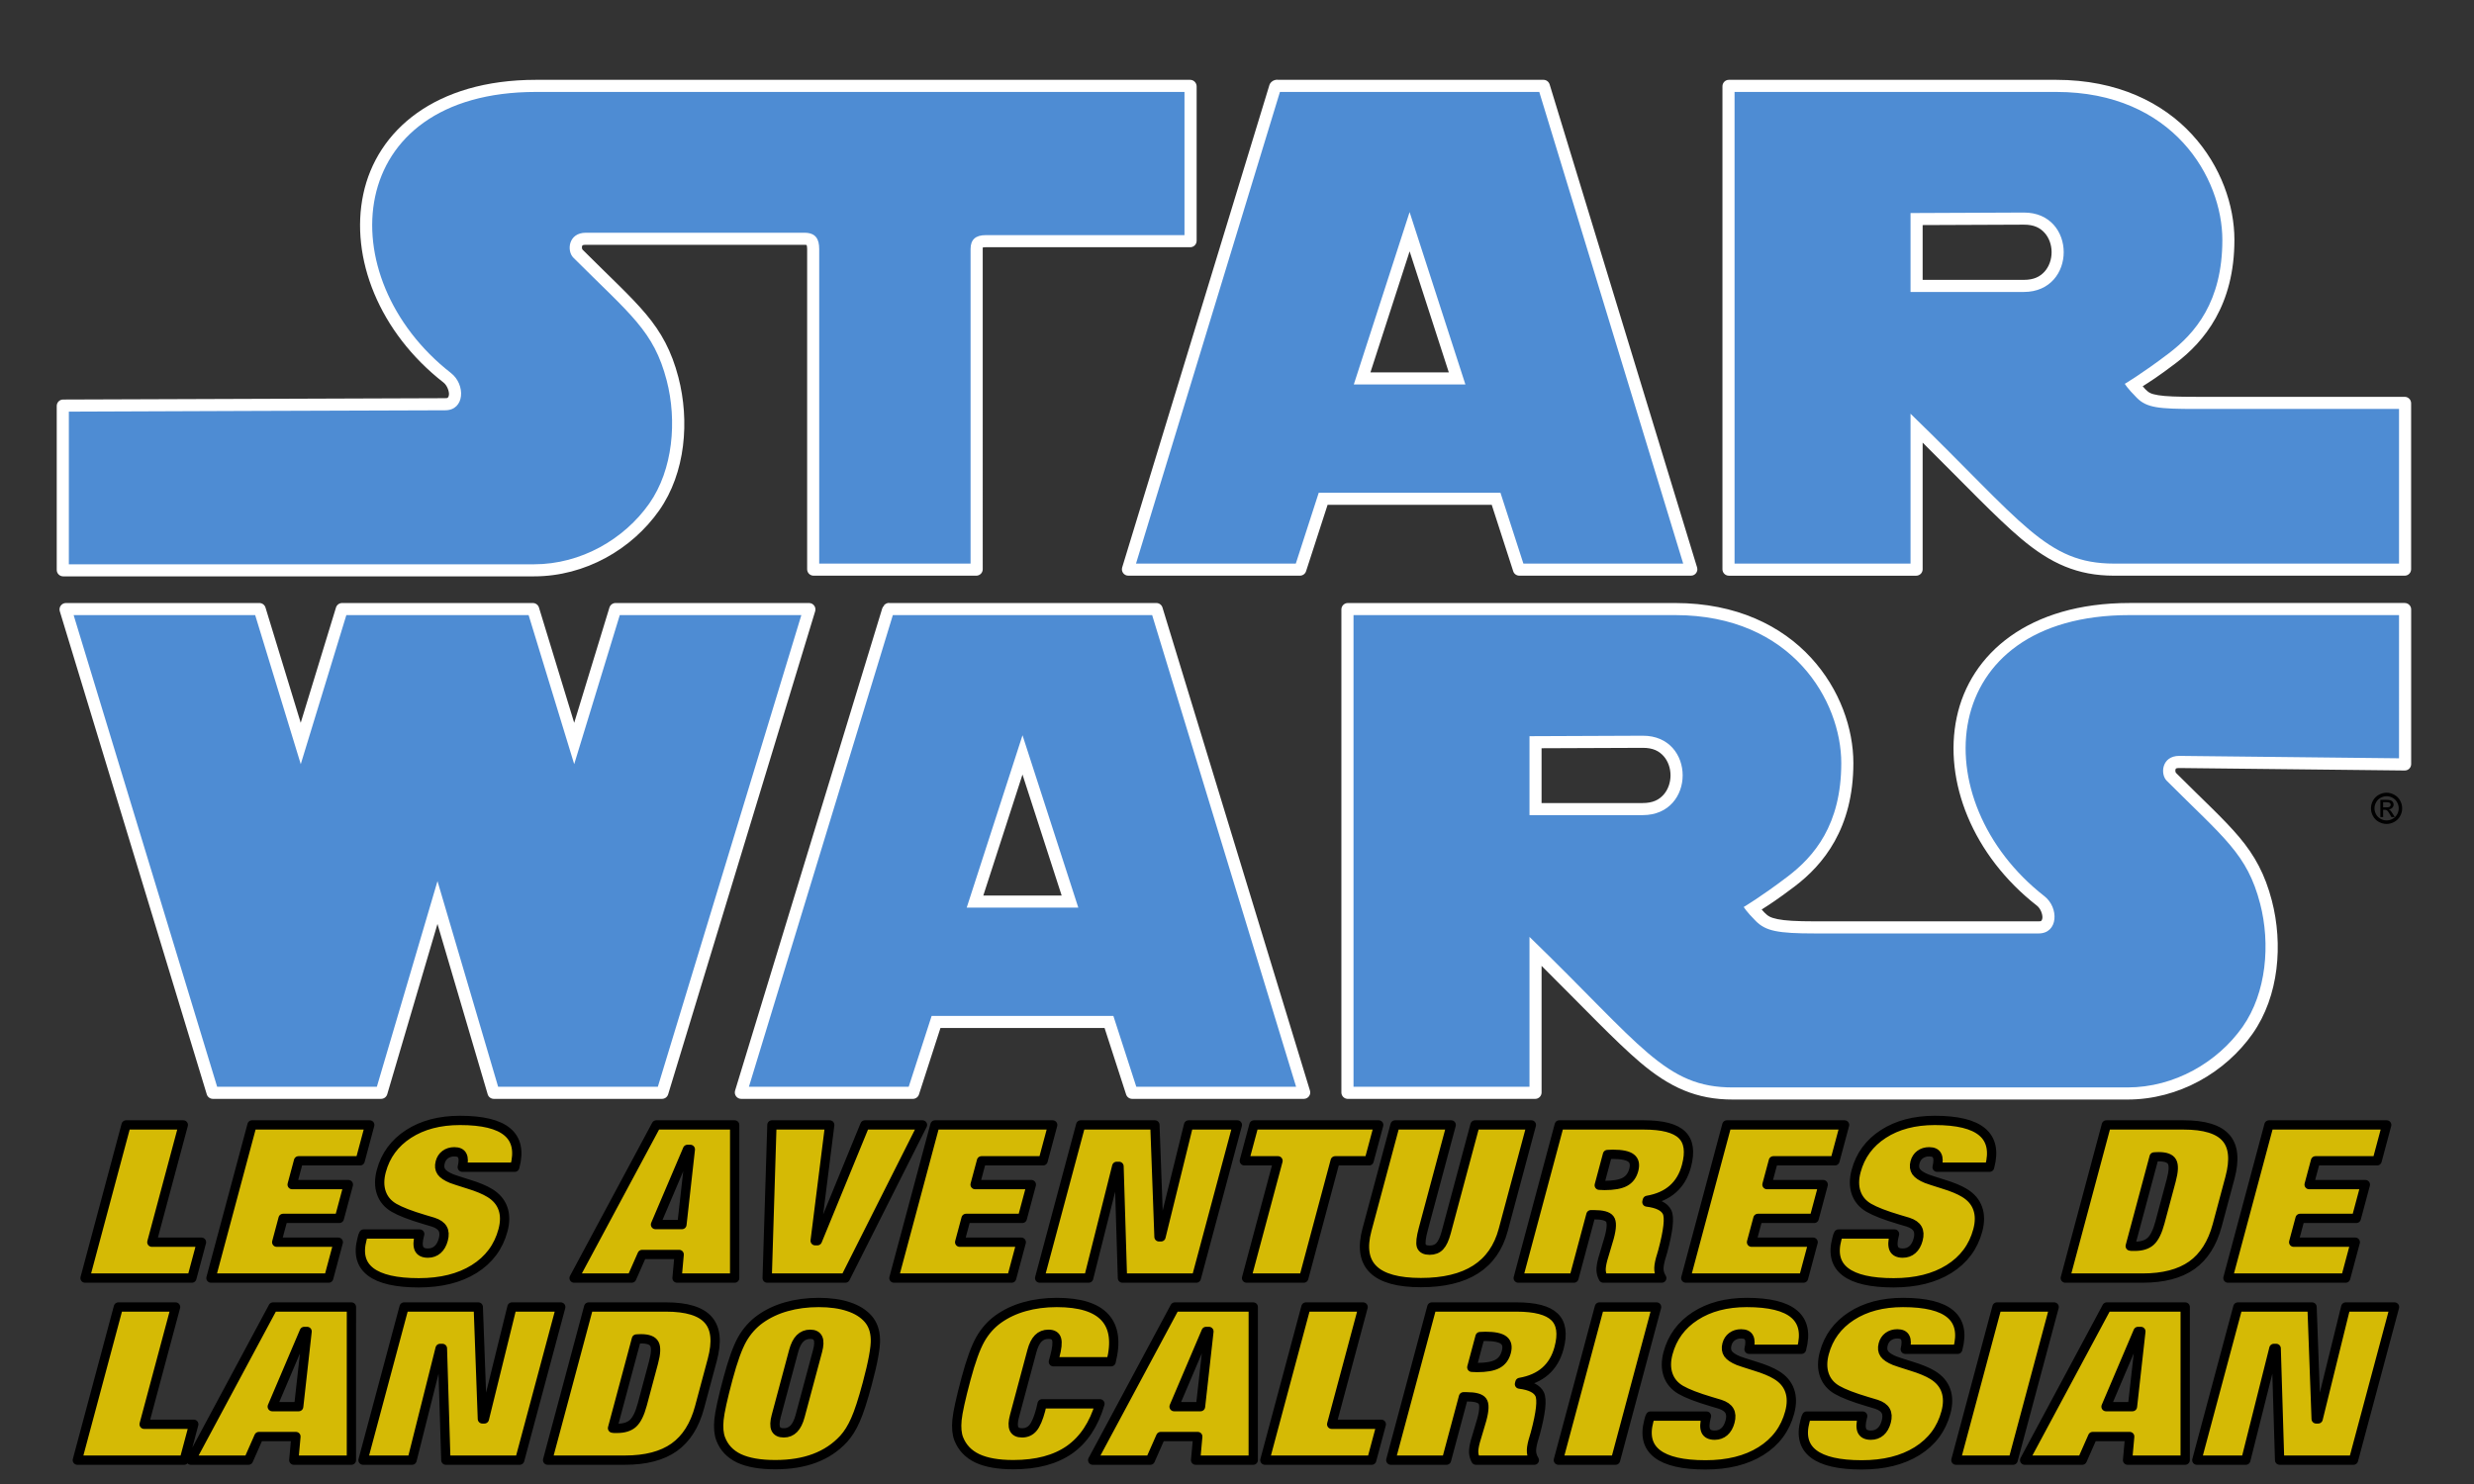 <?xml version="1.0" encoding="UTF-8" standalone="no"?>
<svg
   xmlns:dc="http://purl.org/dc/elements/1.1/"
   xmlns:cc="http://creativecommons.org/ns#"
   xmlns:rdf="http://www.w3.org/1999/02/22-rdf-syntax-ns#"
   xmlns:svg="http://www.w3.org/2000/svg"
   xmlns="http://www.w3.org/2000/svg"
   xmlns:sodipodi="http://sodipodi.sourceforge.net/DTD/sodipodi-0.dtd"
   xmlns:inkscape="http://www.inkscape.org/namespaces/inkscape"
   id="svg8"
   version="1.1"
   viewBox="0 0 105.833 63.5"
   height="63.5mm"
   width="105.833mm"
   sodipodi:docname="starwars-lando.svg"
   inkscape:version="1.0.2-2 (e86c870879, 2021-01-15)">
  <rect x="0" y="0" width="105.833" height="63.5" fill="#333333" stroke="none"/>
  <defs
     id="defs2" />
  <g
     id="layer1">
    <path
       style="fill:#ffffff;stroke:none;stroke-width:0.161;fill-opacity:1"
       d="m 22.928,3.416 c -4.305,0 -6.81,2.162 -7.388,4.894 -0.577,2.728 0.683,5.913 3.433,8.059 0.158,0.123 0.246,0.384 0.232,0.52 -0.008,0.074 -0.032,0.107 -0.044,0.119 -0.022,0.022 -0.012,0.03 -0.117,0.03 l -16.345,0.058 C 2.549,17.096 2.427,17.219 2.427,17.37 v 7.018 c 3.221e-4,0.151 0.123,0.273 0.274,0.274 H 22.843 c 2.199,0 4.188,-1.163 5.352,-2.816 1.14,-1.619 1.307,-3.85 0.827,-5.697 -0.293,-1.126 -0.73,-1.925 -1.389,-2.71 -0.658,-0.783 -1.521,-1.565 -2.739,-2.783 0.045,0.045 0.011,0.013 0.004,-0.023 -0.007,-0.036 -0.004,-0.078 0,-0.089 0.015,-0.046 0.018,-0.044 0.02,-0.046 0.003,-0.002 0.033,-0.023 0.143,-0.023 h 9.351 c 0.067,0 0.087,0.007 0.098,0.01 -0.016,-0.017 0.018,0.033 0.018,0.171 v 13.703 c 3.22e-4,0.151 0.123,0.274 0.275,0.274 h 6.961 c 0.151,3.22e-4 0.274,-0.122 0.275,-0.274 V 10.657 c 0,-0.118 6.7e-4,-0.074 -0.007,-0.067 -0.025,0.023 -0.004,-0.011 0.136,-0.011 h 8.748 c 0.151,-2.75e-4 0.274,-0.123 0.274,-0.275 V 3.69 C 51.185,3.539 51.063,3.416 50.912,3.416 Z m 31.78,0 c -0.067,0 -0.102,-0.019 -0.216,0.025 -0.057,0.022 -0.128,0.082 -0.157,0.13 -0.029,0.048 -0.034,0.074 -0.039,0.089 -6.69e-4,0.002 -0.002,0.005 -0.002,0.007 l -6.289,20.612 c -0.054,0.177 0.078,0.355 0.263,0.354 h 7.342 c 0.119,-1.63e-4 0.224,-0.077 0.261,-0.19 l 0.921,-2.842 h 7.021 l 0.919,2.842 c 0.036,0.113 0.142,0.19 0.261,0.19 h 7.343 c 0.184,-1.63e-4 0.316,-0.178 0.262,-0.354 L 66.29,3.61 C 66.254,3.495 66.148,3.416 66.027,3.416 Z m 19.249,0 c -0.151,2.736e-4 -0.273,0.123 -0.274,0.274 V 3.934 24.36 c 3.24e-4,0.151 0.123,0.273 0.274,0.274 h 8.016 c 0.151,-3.22e-4 0.273,-0.123 0.274,-0.274 v -5.421 c 1.773,1.759 3.155,3.22 4.212,4.11 1.263,1.064 2.416,1.584 3.975,1.584 h 12.435 c 0.151,-3.22e-4 0.273,-0.123 0.274,-0.274 v -7.105 c -3.2e-4,-0.151 -0.123,-0.273 -0.274,-0.274 h -8.932 c -0.788,0 -1.3,-0.017 -1.611,-0.07 -0.318,-0.055 -0.396,-0.099 -0.548,-0.251 -0.062,-0.062 -0.076,-0.084 -0.118,-0.13 0.289,-0.184 0.664,-0.418 1.418,-0.991 1.211,-0.92 2.506,-2.474 2.506,-5.275 0,-1.46 -0.568,-3.155 -1.813,-4.508 C 92.527,4.401 90.591,3.416 87.96,3.416 Z M 22.928,4.451 h 27.222 v 5.092 h -7.986 c -0.293,0 -0.599,0.067 -0.834,0.282 C 41.09,10.044 41,10.358 41,10.657 V 23.599 H 35.561 V 10.657 c 0,-0.268 -0.04,-0.576 -0.246,-0.833 C 35.1,9.555 34.758,9.441 34.41,9.441 h -9.351 c -0.569,0 -1.005,0.349 -1.147,0.78 -0.131,0.4 -0.062,0.858 0.247,1.168 1.235,1.235 2.092,2.019 2.679,2.717 0.588,0.7 0.918,1.298 1.18,2.304 0.412,1.584 0.231,3.562 -0.67,4.84 -0.974,1.383 -2.676,2.377 -4.506,2.377 H 3.462 v -5.499 c 0.875,-0.004 14.231,-0.056 15.583,-0.056 0.328,0 0.631,-0.116 0.846,-0.329 0.211,-0.209 0.316,-0.481 0.344,-0.746 0.055,-0.523 -0.16,-1.083 -0.623,-1.444 -2.478,-1.934 -3.537,-4.764 -3.058,-7.028 0.48,-2.267 2.402,-4.074 6.376,-4.074 z m 32.208,0 H 65.464 L 71.305,23.599 H 65.545 l -0.919,-2.843 c -0.037,-0.113 -0.143,-0.19 -0.262,-0.189 h -8.128 c -0.119,3.5e-5 -0.224,0.076 -0.261,0.189 l -0.919,2.843 h -5.761 z m 19.582,0 h 13.242 c 2.377,0 3.992,0.855 5.05,2.006 1.057,1.149 1.54,2.622 1.54,3.808 0,2.498 -1.03,3.64 -2.098,4.451 -1.117,0.849 -1.819,1.261 -1.819,1.261 l -0.2,0.117 c -0.126,0.074 -0.172,0.233 -0.105,0.363 l 0.107,0.206 c 0.001,0.002 0.002,0.003 0.004,0.005 0,0 0.053,0.096 0.148,0.218 0.092,0.118 0.236,0.283 0.46,0.508 0.284,0.284 0.652,0.462 1.105,0.54 0.446,0.076 0.987,0.084 1.785,0.084 h 8.171 v 5.582 H 90.435 c -1.351,0 -2.142,-0.358 -3.308,-1.341 -1.164,-0.981 -2.625,-2.591 -5.036,-4.927 0,-4.84e-4 0,-7.92e-4 0,-0.001 L 81.676,16.93 c -0.174,-0.167 -0.463,-0.045 -0.464,0.196 v 6.472 H 74.719 Z M 60.289,8.01 c -0.114,0.005 -0.213,0.08 -0.249,0.189 l -2.723,8.411 c -0.057,0.177 0.075,0.358 0.261,0.358 h 5.444 c 0.186,-3.23e-4 0.317,-0.181 0.261,-0.358 L 60.561,8.199 c -0.038,-0.117 -0.149,-0.194 -0.272,-0.189 z m 26.281,0.567 -5.085,0.021 c -0.151,9.129e-4 -0.273,0.124 -0.272,0.275 v 3.864 c 3.22e-4,0.151 0.123,0.273 0.274,0.274 h 5.086 c 0.701,0 1.286,-0.277 1.668,-0.705 0.379,-0.425 0.559,-0.974 0.559,-1.514 0,-0.54 -0.179,-1.09 -0.559,-1.514 -0.383,-0.427 -0.969,-0.702 -1.67,-0.699 z m 0.005,1.036 c 0.444,-0.002 0.701,0.14 0.893,0.354 0.189,0.211 0.296,0.514 0.296,0.823 0,0.309 -0.107,0.614 -0.296,0.826 -0.193,0.216 -0.452,0.359 -0.896,0.359 H 82.247 V 9.631 Z M 60.301,10.755 61.977,15.933 H 58.625 Z M 2.821,25.803 c -0.184,-3.23e-4 -0.316,0.177 -0.263,0.353 l 0.096,0.315 6.191,20.355 c 0.035,0.115 0.141,0.194 0.262,0.194 h 7.195 c 0.121,3.2e-5 0.228,-0.08 0.263,-0.196 l 2.149,-7.289 2.148,7.289 c 0.034,0.116 0.141,0.196 0.263,0.196 h 7.195 c 0.12,-1.6e-4 0.226,-0.079 0.262,-0.194 L 34.871,26.156 c 0.053,-0.176 -0.078,-0.353 -0.262,-0.353 h -8.277 c -0.12,1.6e-4 -0.226,0.079 -0.262,0.194 l -1.507,4.932 -1.507,-4.932 c -0.035,-0.115 -0.142,-0.194 -0.263,-0.194 h -8.159 c -0.12,1.6e-4 -0.226,0.079 -0.262,0.194 l -1.508,4.931 -1.507,-4.931 c -0.035,-0.115 -0.141,-0.194 -0.262,-0.194 z m 35.238,0 c -0.026,0 -0.097,-0.024 -0.211,0.063 -0.034,0.026 -0.018,0.032 -0.034,0.055 -0.036,0.033 -0.063,0.075 -0.077,0.121 l -0.001,0.005 -6.29,20.619 c -0.054,0.176 0.078,0.354 0.262,0.354 h 7.343 c 0.119,-4e-5 0.224,-0.076 0.261,-0.189 l 0.919,-2.843 h 7.021 l 0.921,2.843 c 0.037,0.113 0.142,0.189 0.261,0.189 h 7.342 c 0.184,-1.61e-4 0.316,-0.178 0.262,-0.354 L 49.729,25.997 c -0.035,-0.115 -0.141,-0.194 -0.262,-0.194 z m 19.597,0 c -0.151,3.22e-4 -0.273,0.123 -0.274,0.274 v 0.244 20.426 c 3.23e-4,0.151 0.123,0.273 0.274,0.274 h 8.016 c 0.151,-3.22e-4 0.273,-0.123 0.274,-0.274 v -5.418 c 1.773,1.761 3.155,3.227 4.211,4.124 1.262,1.072 2.415,1.6 3.977,1.596 h 16.873 c 2.199,0 4.189,-1.162 5.353,-2.814 1.14,-1.619 1.306,-3.851 0.826,-5.698 -0.293,-1.126 -0.73,-1.925 -1.389,-2.71 -0.658,-0.783 -1.521,-1.563 -2.739,-2.782 0.045,0.045 0.011,0.012 0.004,-0.024 -0.007,-0.036 -0.004,-0.078 0,-0.089 0.015,-0.046 0.019,-0.044 0.021,-0.046 0.002,-0.002 0.034,-0.022 0.139,-0.023 l 9.646,0.106 c 0.152,0.002 0.277,-0.121 0.277,-0.274 V 26.076 c -3.2e-4,-0.151 -0.123,-0.273 -0.274,-0.274 H 91.094 c -4.305,0 -6.811,2.162 -7.389,4.894 -0.577,2.728 0.684,5.914 3.434,8.06 0.158,0.123 0.245,0.383 0.231,0.519 -0.008,0.074 -0.031,0.107 -0.043,0.119 -0.022,0.022 -0.013,0.03 -0.118,0.03 H 77.637 c -0.782,0 -1.286,-0.03 -1.593,-0.094 -0.314,-0.066 -0.406,-0.124 -0.565,-0.283 -0.062,-0.062 -0.076,-0.084 -0.118,-0.13 0.289,-0.184 0.663,-0.419 1.417,-0.991 1.211,-0.92 2.506,-2.474 2.506,-5.275 0,-1.46 -0.568,-3.155 -1.813,-4.508 C 76.226,26.788 74.29,25.803 71.659,25.803 Z M 3.847,26.838 h 6.685 l 2.071,6.774 c 0.079,0.259 0.446,0.259 0.525,0 l 2.071,-6.774 h 7.032 l 2.071,6.774 c 0.08,0.257 0.443,0.257 0.523,0 l 2.071,-6.774 h 6.685 l -5.824,19.148 h -6.062 l -2.718,-9.221 c -0.077,-0.262 -0.448,-0.262 -0.526,0 l -2.719,9.221 H 9.672 Z m 34.729,0 H 48.904 l 5.842,19.148 h -5.761 l -0.919,-2.843 c -0.037,-0.113 -0.142,-0.189 -0.261,-0.189 h -8.128 c -0.119,-4.84e-4 -0.225,0.076 -0.262,0.189 l -0.919,2.843 h -5.76 z m 19.841,0 H 71.659 c 2.377,0 3.992,0.855 5.049,2.006 1.057,1.149 1.54,2.622 1.54,3.808 0,2.498 -1.029,3.64 -2.097,4.451 -1.117,0.849 -1.82,1.261 -1.82,1.261 l -0.2,0.117 c -0.126,0.074 -0.172,0.233 -0.105,0.363 l 0.107,0.206 c 0.001,0.002 0.002,0.003 0.004,0.005 0,0 0.053,0.096 0.148,0.218 0.092,0.118 0.236,0.283 0.46,0.508 0.275,0.275 0.632,0.47 1.087,0.565 0.449,0.094 0.999,0.117 1.803,0.117 h 9.572 c 0.328,0 0.632,-0.118 0.847,-0.331 0.211,-0.209 0.316,-0.481 0.344,-0.746 0.055,-0.523 -0.161,-1.083 -0.624,-1.444 -2.478,-1.934 -3.536,-4.764 -3.057,-7.028 0.48,-2.267 2.402,-4.074 6.376,-4.074 H 102.109 v 5.086 l -8.881,-0.096 c -0.001,-9e-6 -0.002,-9e-6 -0.004,0 h -0.001 c -0.569,0 -1.005,0.349 -1.147,0.78 -0.131,0.4 -0.061,0.858 0.249,1.168 1.235,1.235 2.092,2.019 2.679,2.717 0.588,0.7 0.918,1.298 1.18,2.304 0.412,1.584 0.229,3.562 -0.671,4.84 -0.974,1.383 -2.676,2.377 -4.506,2.377 H 74.134 c -4.88e-4,-10e-7 -6.09e-4,-10e-7 -0.001,0 -1.348,0.003 -2.138,-0.361 -3.304,-1.351 -1.165,-0.989 -2.627,-2.608 -5.039,-4.945 L 65.375,39.317 C 65.201,39.15 64.911,39.273 64.911,39.514 v 6.471 h -6.494 z m -14.689,3.559 c -0.114,0.005 -0.213,0.08 -0.249,0.189 l -0.232,0.717 -2.49,7.694 c -0.057,0.177 0.075,0.358 0.261,0.358 h 5.444 c 0.186,-3.23e-4 0.317,-0.181 0.261,-0.358 l -2.723,-8.411 c -0.038,-0.117 -0.149,-0.194 -0.272,-0.189 z m 26.54,0.567 -5.085,0.021 c -0.151,9.44e-4 -0.273,0.124 -0.272,0.275 v 3.864 c 3.23e-4,0.151 0.123,0.273 0.274,0.274 h 5.086 c 0.701,0 1.287,-0.276 1.669,-0.704 0.379,-0.425 0.558,-0.975 0.558,-1.515 0,-0.54 -0.179,-1.09 -0.559,-1.514 -0.383,-0.427 -0.969,-0.702 -1.67,-0.699 z m 0.005,1.036 c 0.444,-0.002 0.701,0.14 0.893,0.354 0.189,0.211 0.296,0.514 0.296,0.823 0,0.309 -0.107,0.614 -0.296,0.826 -0.193,0.216 -0.452,0.359 -0.896,0.359 h -4.325 v -2.345 z m -26.533,1.142 1.676,5.178 h -3.352 z"
       id="SW-Stroke" />
    <path
       style="stroke:none;stroke-width:0.5;fill-opacity:1;stroke-opacity:1;stroke-miterlimit:4;stroke-dasharray:none;stroke-linecap:round;stroke-linejoin:round;fill:#4e8cd3"
       fill="red"
       d="m 22.929,3.934 c -8.275,0 -8.866,7.947 -3.637,12.028 0.631,0.492 0.593,1.594 -0.248,1.594 -1.41,0 -16.099,0.058 -16.099,0.058 v 6.532 H 22.843 c 2.015,0 3.86,-1.077 4.929,-2.596 1.021,-1.45 1.194,-3.552 0.748,-5.269 -0.554,-2.13 -1.54,-2.803 -3.994,-5.257 -0.288,-0.288 -0.216,-1.065 0.533,-1.065 h 9.352 c 0.489,0 0.633,0.273 0.633,0.698 v 13.46 h 6.475 V 10.656 c 0,-0.403 0.215,-0.595 0.647,-0.595 h 8.504 V 3.934 Z m 31.824,0 -6.157,20.182 h 6.836 l 0.981,-3.032 h 7.774 l 0.981,3.032 H 72.004 L 65.847,3.934 Z m 19.448,0 V 24.116 h 7.528 v -6.413 c 4.801,4.652 5.801,6.413 8.705,6.413 H 102.626 V 17.499 h -8.688 c -1.587,0 -2.1,-0.048 -2.524,-0.472 -0.424,-0.424 -0.518,-0.604 -0.518,-0.604 0,0 0.734,-0.432 1.87,-1.295 1.137,-0.863 2.302,-2.216 2.302,-4.863 0,-2.647 -2.101,-6.331 -7.107,-6.331 z m -13.901,5.141 2.387,7.376 h -4.774 z m 26.272,0.02 c 2.279,-0.01 2.279,3.398 0,3.398 H 81.729 V 9.116 Z M 3.15,26.32 9.289,46.502 h 6.832 l 2.594,-8.799 2.594,8.799 h 6.832 l 6.139,-20.182 h -7.767 l -1.95,6.378 -1.95,-6.378 H 14.816 l -1.95,6.378 -1.95,-6.378 z m 35.044,0 -6.157,20.182 h 6.836 l 0.981,-3.032 h 7.774 l 0.981,3.032 h 6.836 L 49.287,26.32 Z m 19.707,0 v 20.182 h 7.528 v -6.413 c 4.801,4.652 5.801,6.449 8.705,6.442 h 16.873 c 2.015,0 3.86,-1.078 4.929,-2.596 1.021,-1.45 1.195,-3.552 0.748,-5.269 -0.554,-2.13 -1.541,-2.803 -3.994,-5.257 -0.288,-0.288 -0.216,-1.065 0.533,-1.065 l 9.403,0.103 V 26.32 H 91.093 c -8.275,0 -8.866,7.947 -3.637,12.028 0.631,0.492 0.593,1.594 -0.248,1.594 h -9.572 c -1.587,0 -2.1,-0.104 -2.524,-0.529 -0.424,-0.424 -0.518,-0.604 -0.518,-0.604 0,0 0.734,-0.432 1.87,-1.295 1.137,-0.863 2.302,-2.216 2.302,-4.863 0,-2.647 -2.101,-6.331 -7.107,-6.331 z m -14.16,5.141 2.387,7.376 h -4.774 z m 26.531,0.02 c 2.279,-0.01 2.279,3.398 0,3.398 h -4.843 v -3.378 z"
       id="SW-BG">
      <animate
         attributeName="fill"
         attributeType="XML"
         repeatCount="indefinite"
         fill="freeze"
         dur="15s"
         values="#4e8cd3ff; #4e8cd3ff; #f88650ff; #f88650ff; #f88650ff; #b5588aff; #b5588aff; #b5588aff; #2fad75ff; #2fad75ff; #2fad75ff; #4e8cd3ff" />
    </path>
    <path
       id="Registred"
       style="fill:#000000;fill-opacity:1;stroke:none;stroke-width:0.075"
       d="m 102.094,33.92 c 0.112,0 0.221,0.029 0.328,0.087 0.107,0.057 0.19,0.139 0.249,0.247 0.06,0.107 0.089,0.218 0.089,0.334 0,0.115 -0.029,0.226 -0.088,0.332 -0.058,0.106 -0.141,0.189 -0.247,0.248 -0.106,0.058 -0.216,0.088 -0.332,0.088 -0.116,0 -0.226,-0.029 -0.333,-0.088 -0.106,-0.059 -0.188,-0.141 -0.247,-0.248 -0.059,-0.106 -0.088,-0.217 -0.088,-0.332 0,-0.116 0.03,-0.228 0.089,-0.334 0.06,-0.107 0.144,-0.19 0.25,-0.247 0.107,-0.058 0.216,-0.087 0.328,-0.087 z m -3e-5,0.149 c -0.087,0 -0.172,0.023 -0.255,0.068 -0.082,0.044 -0.147,0.108 -0.193,0.192 -0.047,0.083 -0.07,0.169 -0.07,0.259 0,0.089 0.023,0.175 0.068,0.258 0.046,0.082 0.11,0.146 0.193,0.192 0.082,0.046 0.168,0.068 0.258,0.068 0.089,0 0.175,-0.023 0.258,-0.068 0.082,-0.046 0.146,-0.11 0.192,-0.192 0.045,-0.082 0.068,-0.168 0.068,-0.258 0,-0.09 -0.023,-0.176 -0.07,-0.259 -0.046,-0.083 -0.111,-0.147 -0.193,-0.192 -0.083,-0.045 -0.168,-0.068 -0.254,-0.068 z m -0.267,0.893 v -0.736 h 0.253 c 0.086,0 0.149,0.007 0.188,0.021 0.039,0.013 0.07,0.037 0.092,0.071 0.023,0.034 0.034,0.07 0.034,0.108 0,0.054 -0.019,0.101 -0.058,0.14 -0.038,0.04 -0.089,0.062 -0.152,0.067 0.026,0.011 0.047,0.024 0.062,0.039 0.03,0.029 0.066,0.078 0.109,0.146 l 0.09,0.144 h -0.145 l -0.065,-0.116 c -0.051,-0.091 -0.093,-0.148 -0.124,-0.171 -0.022,-0.017 -0.053,-0.025 -0.095,-0.025 h -0.07 v 0.313 z m 0.119,-0.414 h 0.144 c 0.069,0 0.116,-0.01 0.14,-0.031 0.025,-0.021 0.038,-0.048 0.038,-0.082 0,-0.022 -0.006,-0.041 -0.018,-0.058 -0.012,-0.018 -0.029,-0.031 -0.051,-0.039 -0.021,-0.008 -0.061,-0.013 -0.119,-0.013 h -0.135 z" />
    <path
       id="path939"
       style="font-style:normal;font-variant:normal;font-weight:normal;font-stretch:normal;font-size:9.178px;line-height:1.25;font-family:'Folio XBd BT';-inkscape-font-specification:'Folio XBd BT';text-align:center;letter-spacing:0px;word-spacing:0px;text-anchor:middle;fill:#d5ba05;fill-opacity:1;stroke-width:1.5;stroke:#000000;stroke-opacity:1;stroke-miterlimit:4;stroke-dasharray:none;stroke-linecap:round;stroke-linejoin:round;paint-order:stroke markers fill"
       d="M 74.26 180.914 C 70.974 180.914 68.205 181.643 65.951 183.1 C 63.698 184.556 62.232 186.555 61.551 189.096 C 61.2 190.406 61.202 191.574 61.559 192.602 C 61.916 193.629 62.598 194.436 63.604 195.023 C 64.64 195.622 66.262 196.249 68.469 196.904 C 69.129 197.096 69.621 197.242 69.943 197.344 C 70.701 197.592 71.205 197.943 71.457 198.395 C 71.72 198.846 71.754 199.434 71.561 200.156 C 71.37 200.868 71.062 201.409 70.635 201.781 C 70.207 202.154 69.688 202.34 69.078 202.34 C 68.344 202.34 67.866 202.103 67.643 201.629 C 67.423 201.143 67.448 200.398 67.717 199.393 L 67.754 199.258 L 58.709 199.258 C 58.662 199.348 58.618 199.45 58.576 199.562 C 58.549 199.664 58.506 199.829 58.445 200.055 C 57.816 202.403 58.273 204.17 59.818 205.355 C 61.364 206.541 63.96 207.133 67.607 207.133 C 71.187 207.133 74.163 206.393 76.535 204.914 C 78.922 203.424 80.474 201.34 81.191 198.664 C 81.548 197.332 81.548 196.159 81.188 195.143 C 80.83 194.115 80.123 193.278 79.064 192.635 C 78.241 192.127 77.088 191.647 75.605 191.195 C 74.126 190.732 73.227 190.439 72.91 190.314 C 72.086 189.976 71.53 189.604 71.244 189.197 C 70.961 188.779 70.9 188.27 71.061 187.672 C 71.203 187.141 71.472 186.729 71.867 186.436 C 72.276 186.131 72.768 185.979 73.344 185.979 C 73.999 185.979 74.425 186.181 74.621 186.588 C 74.831 186.983 74.832 187.611 74.625 188.469 L 83.094 188.469 L 83.111 188.4 C 83.783 185.894 83.382 184.019 81.908 182.777 C 80.446 181.535 77.896 180.914 74.26 180.914 z M 312.336 180.914 C 309.05 180.914 306.281 181.643 304.027 183.1 C 301.774 184.556 300.308 186.555 299.627 189.096 C 299.276 190.406 299.278 191.574 299.635 192.602 C 299.992 193.629 300.674 194.436 301.68 195.023 C 302.716 195.622 304.338 196.249 306.545 196.904 C 307.205 197.096 307.697 197.242 308.02 197.344 C 308.777 197.592 309.282 197.943 309.533 198.395 C 309.796 198.846 309.83 199.434 309.637 200.156 C 309.446 200.868 309.138 201.409 308.711 201.781 C 308.284 202.154 307.764 202.34 307.154 202.34 C 306.42 202.34 305.942 202.103 305.719 201.629 C 305.499 201.143 305.524 200.398 305.793 199.393 L 305.83 199.258 L 296.785 199.258 C 296.738 199.348 296.694 199.45 296.652 199.562 C 296.625 199.664 296.58 199.829 296.52 200.055 C 295.89 202.403 296.349 204.17 297.895 205.355 C 299.44 206.541 302.036 207.133 305.684 207.133 C 309.263 207.133 312.239 206.393 314.611 204.914 C 316.998 203.424 318.551 201.34 319.268 198.664 C 319.625 197.332 319.622 196.159 319.262 195.143 C 318.905 194.115 318.197 193.278 317.139 192.635 C 316.315 192.127 315.162 191.647 313.68 191.195 C 312.2 190.732 311.303 190.439 310.986 190.314 C 310.162 189.976 309.607 189.604 309.32 189.197 C 309.037 188.779 308.976 188.27 309.137 187.672 C 309.279 187.141 309.547 186.729 309.941 186.436 C 310.351 186.131 310.844 185.979 311.42 185.979 C 312.075 185.979 312.499 186.181 312.695 186.588 C 312.906 186.983 312.908 187.611 312.701 188.469 L 321.17 188.469 L 321.188 188.4 C 321.859 185.894 321.458 184.019 319.984 182.777 C 318.522 181.535 315.972 180.914 312.336 180.914 z M 20.355 181.643 L 13.73 206.371 L 30.973 206.371 L 32.525 200.578 L 24.514 200.578 L 29.588 181.643 L 20.355 181.643 z M 40.682 181.643 L 34.055 206.371 L 53.059 206.371 L 54.611 200.578 L 44.67 200.578 L 45.699 196.734 L 54.777 196.734 L 56.238 191.279 L 47.16 191.279 L 48.191 187.436 L 58.133 187.436 L 59.686 181.643 L 40.682 181.643 z M 105.941 181.643 L 92.676 206.371 L 101.975 206.371 L 103.656 202.561 L 109.637 202.561 L 109.293 206.371 L 118.592 206.371 L 118.594 181.643 L 105.941 181.643 z M 124.607 181.643 L 123.842 206.371 L 136.461 206.371 L 148.912 181.643 L 139.615 181.643 L 131.945 200.342 L 131.59 200.342 L 133.939 181.643 L 124.607 181.643 z M 150.928 181.643 L 144.303 206.371 L 163.307 206.371 L 164.859 200.578 L 154.916 200.578 L 155.947 196.734 L 165.025 196.734 L 166.486 191.279 L 157.408 191.279 L 158.438 187.436 L 168.381 187.436 L 169.934 181.643 L 150.928 181.643 z M 174.455 181.643 L 167.828 206.371 L 175.738 206.371 L 180.268 188.332 L 180.641 188.332 L 181.193 206.371 L 193.117 206.371 L 199.742 181.643 L 191.867 181.643 L 187.414 199.715 L 187.092 199.715 L 186.43 181.643 L 174.455 181.643 z M 202.42 181.643 L 200.867 187.436 L 206.305 187.436 L 201.23 206.371 L 210.461 206.371 L 215.535 187.436 L 221.006 187.436 L 222.559 181.643 L 202.42 181.643 z M 225.201 181.643 L 220.658 198.598 C 219.896 201.443 220.238 203.571 221.689 204.982 C 223.141 206.394 225.701 207.1 229.371 207.1 C 233.052 207.1 235.998 206.394 238.205 204.982 C 240.413 203.571 241.898 201.443 242.66 198.598 L 247.203 181.643 L 238.107 181.643 L 233.459 198.986 C 233.175 200.048 232.828 200.794 232.42 201.223 C 232.023 201.652 231.474 201.865 230.773 201.865 C 230.062 201.865 229.62 201.641 229.447 201.189 C 229.289 200.726 229.393 199.816 229.756 198.461 L 234.262 181.643 L 225.201 181.643 z M 251.707 181.643 L 245.082 206.371 L 254.076 206.371 L 256.816 196.141 L 257.324 196.141 C 258.679 196.141 259.526 196.373 259.865 196.836 C 260.218 197.288 260.189 198.281 259.777 199.816 C 259.671 200.212 259.499 200.799 259.256 201.578 C 259.013 202.357 258.839 202.938 258.736 203.322 C 258.537 204.068 258.445 204.666 258.459 205.117 C 258.485 205.569 258.605 205.987 258.818 206.371 L 268.252 206.371 C 267.991 205.953 267.841 205.524 267.801 205.084 C 267.761 204.644 267.842 204.046 268.045 203.289 C 268.069 203.199 268.123 203.017 268.207 202.746 C 268.294 202.464 268.363 202.227 268.414 202.035 C 269.31 198.693 269.543 196.586 269.109 195.717 C 268.687 194.847 267.601 194.306 265.852 194.092 L 265.924 193.82 C 267.617 193.527 268.989 192.918 270.039 191.992 C 271.089 191.066 271.823 189.824 272.24 188.266 C 272.854 185.973 272.608 184.296 271.504 183.234 C 270.411 182.173 268.369 181.643 265.377 181.643 L 251.707 181.643 z M 278.758 181.643 L 272.131 206.371 L 291.135 206.371 L 292.688 200.578 L 282.744 200.578 L 283.775 196.734 L 292.854 196.734 L 294.314 191.279 L 285.236 191.279 L 286.268 187.436 L 296.209 187.436 L 297.762 181.643 L 278.758 181.643 z M 340.021 181.643 L 333.395 206.371 L 345.877 206.371 C 349.219 206.371 351.866 205.682 353.816 204.305 C 355.769 202.916 357.138 200.759 357.922 197.834 L 359.973 190.18 C 360.756 187.255 360.542 185.104 359.33 183.727 C 358.121 182.338 355.846 181.643 352.504 181.643 L 340.021 181.643 z M 366.273 181.643 L 359.648 206.371 L 378.652 206.371 L 380.205 200.578 L 370.262 200.578 L 371.293 196.734 L 380.371 196.734 L 381.832 191.279 L 372.754 191.279 L 373.783 187.436 L 383.727 187.436 L 385.277 181.643 L 366.273 181.643 z M 110.982 185.59 L 111.439 185.59 L 110.082 197.732 L 105.814 197.732 L 110.982 185.59 z M 260.363 186.385 C 261.797 186.385 262.775 186.588 263.299 186.994 C 263.825 187.389 263.969 188.034 263.73 188.926 C 263.491 189.818 263.009 190.456 262.285 190.84 C 261.561 191.224 260.47 191.416 259.014 191.416 C 258.923 191.416 258.785 191.41 258.596 191.398 C 258.407 191.387 258.262 191.381 258.16 191.381 L 259.49 186.42 C 259.592 186.42 259.739 186.414 259.934 186.402 C 260.129 186.391 260.273 186.385 260.363 186.385 z M 348.469 186.775 C 349.609 186.775 350.328 187.046 350.623 187.588 C 350.93 188.13 350.885 189.14 350.488 190.619 L 348.672 197.395 C 348.279 198.862 347.784 199.872 347.184 200.426 C 346.598 200.968 345.734 201.24 344.594 201.24 L 344.137 201.24 C 344.049 201.229 343.962 201.216 343.875 201.205 L 347.732 186.809 C 347.815 186.797 347.906 186.791 348.008 186.791 C 348.112 186.78 348.265 186.775 348.469 186.775 z M 132.162 210.312 C 130.288 210.312 128.556 210.539 126.967 210.99 C 125.392 211.431 123.985 212.092 122.744 212.973 C 121.557 213.82 120.582 214.908 119.818 216.24 C 119.066 217.573 118.305 219.679 117.533 222.559 C 116.674 225.765 116.184 227.995 116.062 229.248 C 115.941 230.501 116.031 231.53 116.336 232.332 C 116.872 233.744 117.861 234.794 119.303 235.482 C 120.758 236.16 122.707 236.498 125.146 236.498 C 127.563 236.498 129.682 236.154 131.504 235.465 C 133.337 234.776 134.898 233.732 136.188 232.332 C 136.907 231.542 137.541 230.525 138.088 229.283 C 138.647 228.041 139.284 226.087 139.998 223.422 C 140.924 219.967 141.362 217.573 141.312 216.24 C 141.274 214.908 140.889 213.82 140.156 212.973 C 139.387 212.092 138.327 211.431 136.977 210.99 C 135.641 210.539 134.037 210.312 132.162 210.312 z M 170.594 210.312 C 168.719 210.312 166.987 210.539 165.398 210.99 C 163.824 211.431 162.417 212.092 161.176 212.973 C 159.989 213.82 159.01 214.92 158.24 216.275 C 157.485 217.619 156.72 219.736 155.945 222.627 C 155.089 225.823 154.603 228.041 154.484 229.283 C 154.366 230.525 154.46 231.542 154.768 232.332 C 155.327 233.744 156.328 234.794 157.77 235.482 C 159.214 236.16 161.15 236.498 163.578 236.498 C 167.327 236.498 170.348 235.697 172.641 234.094 C 174.936 232.479 176.576 230.005 177.559 226.674 L 168.225 226.674 C 168.191 226.798 168.151 226.973 168.102 227.199 C 168.052 227.425 168.014 227.59 167.986 227.691 C 167.623 229.046 167.215 229.999 166.762 230.553 C 166.312 231.095 165.72 231.365 164.986 231.365 C 164.32 231.365 163.888 231.145 163.689 230.705 C 163.491 230.265 163.516 229.582 163.764 228.656 L 166.578 218.154 C 166.826 217.228 167.167 216.546 167.602 216.105 C 168.036 215.665 168.586 215.445 169.252 215.445 C 169.975 215.445 170.411 215.71 170.562 216.24 C 170.725 216.771 170.631 217.696 170.277 219.018 L 170.045 219.883 L 179.361 219.883 C 180.166 216.71 179.835 214.32 178.367 212.717 C 176.9 211.113 174.309 210.312 170.594 210.312 z M 281.977 210.312 C 278.691 210.312 275.919 211.041 273.666 212.498 C 271.413 213.955 269.946 215.953 269.266 218.494 C 268.915 219.804 268.918 220.972 269.275 222 C 269.632 223.028 270.313 223.835 271.318 224.422 C 272.355 225.02 273.977 225.646 276.184 226.301 C 276.844 226.493 277.335 226.641 277.658 226.742 C 278.416 226.991 278.92 227.341 279.172 227.793 C 279.435 228.245 279.469 228.832 279.275 229.555 C 279.085 230.266 278.777 230.807 278.35 231.18 C 277.922 231.552 277.403 231.738 276.793 231.738 C 276.059 231.738 275.58 231.502 275.357 231.027 C 275.137 230.542 275.162 229.796 275.432 228.791 L 275.469 228.656 L 266.424 228.656 C 266.377 228.747 266.333 228.848 266.291 228.961 C 266.264 229.063 266.221 229.225 266.16 229.451 C 265.531 231.8 265.988 233.568 267.533 234.754 C 269.079 235.94 271.675 236.531 275.322 236.531 C 278.902 236.531 281.878 235.792 284.25 234.312 C 286.637 232.822 288.189 230.739 288.906 228.062 C 289.263 226.73 289.262 225.557 288.902 224.541 C 288.545 223.513 287.838 222.677 286.779 222.033 C 285.956 221.525 284.803 221.045 283.32 220.594 C 281.841 220.131 280.942 219.837 280.625 219.713 C 279.801 219.374 279.247 219.002 278.961 218.596 C 278.678 218.178 278.615 217.669 278.775 217.07 C 278.918 216.54 279.187 216.128 279.582 215.834 C 279.991 215.529 280.483 215.377 281.059 215.377 C 281.714 215.377 282.14 215.58 282.336 215.986 C 282.546 216.382 282.547 217.009 282.34 217.867 L 290.809 217.867 L 290.826 217.799 C 291.498 215.292 291.097 213.418 289.623 212.176 C 288.16 210.934 285.613 210.312 281.977 210.312 z M 307.195 210.312 C 303.909 210.312 301.14 211.041 298.887 212.498 C 296.633 213.955 295.167 215.953 294.486 218.494 C 294.135 219.804 294.137 220.972 294.494 222 C 294.851 223.028 295.533 223.835 296.539 224.422 C 297.576 225.02 299.197 225.646 301.404 226.301 C 302.064 226.493 302.556 226.641 302.879 226.742 C 303.637 226.991 304.141 227.341 304.393 227.793 C 304.655 228.245 304.69 228.832 304.496 229.555 C 304.305 230.266 303.998 230.807 303.57 231.18 C 303.143 231.552 302.623 231.738 302.014 231.738 C 301.28 231.738 300.801 231.502 300.578 231.027 C 300.358 230.542 300.383 229.796 300.652 228.791 L 300.689 228.656 L 291.645 228.656 C 291.598 228.747 291.553 228.848 291.512 228.961 C 291.485 229.063 291.439 229.225 291.379 229.451 C 290.75 231.8 291.208 233.568 292.754 234.754 C 294.299 235.94 296.896 236.531 300.543 236.531 C 304.122 236.531 307.098 235.792 309.471 234.312 C 311.857 232.822 313.41 230.739 314.127 228.062 C 314.484 226.73 314.481 225.557 314.121 224.541 C 313.764 223.513 313.056 222.677 311.998 222.033 C 311.174 221.525 310.021 221.045 308.539 220.594 C 307.06 220.131 306.162 219.837 305.846 219.713 C 305.022 219.374 304.466 219.002 304.18 218.596 C 303.896 218.178 303.836 217.669 303.996 217.07 C 304.138 216.54 304.406 216.128 304.801 215.834 C 305.21 215.529 305.703 215.377 306.279 215.377 C 306.934 215.377 307.359 215.58 307.555 215.986 C 307.765 216.382 307.768 217.009 307.561 217.867 L 316.029 217.867 L 316.047 217.799 C 316.719 215.292 316.318 213.418 314.844 212.176 C 313.381 210.934 310.831 210.312 307.195 210.312 z M 19.111 211.041 L 12.484 235.77 L 29.729 235.77 L 31.279 229.977 L 23.268 229.977 L 28.342 211.041 L 19.111 211.041 z M 44.078 211.041 L 30.812 235.77 L 40.111 235.77 L 41.793 231.959 L 47.771 231.959 L 47.428 235.77 L 56.727 235.77 L 56.73 211.041 L 44.078 211.041 z M 65.232 211.041 L 58.605 235.77 L 66.516 235.77 L 71.045 217.73 L 71.418 217.73 L 71.971 235.77 L 83.895 235.77 L 90.52 211.041 L 82.645 211.041 L 78.191 229.113 L 77.869 229.113 L 77.207 211.041 L 65.232 211.041 z M 95.025 211.041 L 88.4 235.77 L 100.883 235.77 C 104.225 235.77 106.872 235.081 108.822 233.703 C 110.775 232.314 112.142 230.157 112.926 227.232 L 114.979 219.578 C 115.762 216.654 115.548 214.503 114.336 213.125 C 113.127 211.736 110.852 211.041 107.51 211.041 L 95.025 211.041 z M 189.656 211.041 L 176.391 235.77 L 185.689 235.77 L 187.371 231.959 L 193.35 231.959 L 193.006 235.77 L 202.305 235.77 L 202.309 211.041 L 189.656 211.041 z M 210.812 211.041 L 204.186 235.77 L 221.428 235.77 L 222.98 229.977 L 214.969 229.977 L 220.043 211.041 L 210.812 211.041 z M 231.137 211.041 L 224.512 235.77 L 233.504 235.77 L 236.246 225.539 L 236.754 225.539 C 238.109 225.539 238.956 225.771 239.295 226.234 C 239.648 226.686 239.619 227.679 239.207 229.215 C 239.101 229.61 238.928 230.197 238.686 230.977 C 238.443 231.756 238.269 232.337 238.166 232.721 C 237.966 233.466 237.874 234.064 237.889 234.516 C 237.914 234.967 238.035 235.386 238.248 235.77 L 247.682 235.77 C 247.421 235.352 247.271 234.923 247.23 234.482 C 247.19 234.042 247.272 233.444 247.475 232.688 C 247.499 232.597 247.553 232.416 247.637 232.145 C 247.724 231.862 247.792 231.626 247.844 231.434 C 248.739 228.091 248.97 225.985 248.537 225.115 C 248.115 224.246 247.03 223.705 245.281 223.49 L 245.354 223.219 C 247.047 222.925 248.419 222.317 249.469 221.391 C 250.519 220.465 251.252 219.222 251.67 217.664 C 252.284 215.372 252.038 213.694 250.934 212.633 C 249.84 211.571 247.799 211.041 244.807 211.041 L 231.137 211.041 z M 258.186 211.041 L 251.561 235.77 L 260.791 235.77 L 267.418 211.041 L 258.186 211.041 z M 322.363 211.041 L 315.736 235.77 L 324.969 235.77 L 331.594 211.041 L 322.363 211.041 z M 340.098 211.041 L 326.832 235.77 L 336.131 235.77 L 337.812 231.959 L 343.791 231.959 L 343.447 235.77 L 352.746 235.77 L 352.75 211.041 L 340.098 211.041 z M 361.252 211.041 L 354.627 235.77 L 362.535 235.77 L 367.064 217.73 L 367.438 217.73 L 367.99 235.77 L 379.914 235.77 L 386.539 211.041 L 378.664 211.041 L 374.211 229.113 L 373.889 229.113 L 373.227 211.041 L 361.252 211.041 z M 49.117 214.988 L 49.574 214.988 L 48.217 227.131 L 43.949 227.131 L 49.117 214.988 z M 194.697 214.988 L 195.154 214.988 L 193.797 227.131 L 189.529 227.131 L 194.697 214.988 z M 345.137 214.988 L 345.594 214.988 L 344.238 227.131 L 339.969 227.131 L 345.137 214.988 z M 130.787 215.445 C 131.431 215.445 131.851 215.665 132.049 216.105 C 132.247 216.546 132.223 217.228 131.975 218.154 L 129.16 228.656 C 128.912 229.582 128.571 230.265 128.137 230.705 C 127.703 231.145 127.165 231.365 126.521 231.365 C 125.867 231.365 125.434 231.145 125.225 230.705 C 125.029 230.253 125.054 229.571 125.299 228.656 L 128.113 218.154 C 128.358 217.24 128.697 216.563 129.131 216.123 C 129.579 215.671 130.132 215.445 130.787 215.445 z M 239.791 215.783 C 241.225 215.783 242.205 215.986 242.729 216.393 C 243.255 216.788 243.397 217.432 243.158 218.324 C 242.919 219.216 242.439 219.854 241.715 220.238 C 240.991 220.622 239.9 220.814 238.443 220.814 C 238.353 220.814 238.214 220.808 238.025 220.797 C 237.836 220.786 237.691 220.779 237.59 220.779 L 238.918 215.818 C 239.02 215.818 239.168 215.812 239.363 215.801 C 239.558 215.789 239.701 215.783 239.791 215.783 z M 103.475 216.174 C 104.615 216.174 105.334 216.444 105.629 216.986 C 105.935 217.528 105.889 218.538 105.492 220.018 L 103.678 226.793 C 103.284 228.261 102.787 229.271 102.188 229.824 C 101.602 230.366 100.74 230.639 99.6 230.639 L 99.141 230.639 C 99.053 230.627 98.966 230.615 98.879 230.604 L 102.736 216.207 C 102.818 216.196 102.91 216.189 103.012 216.189 C 103.116 216.178 103.271 216.174 103.475 216.174 z "
       transform="scale(0.265)" >
       <animate
         attributeName="fill"
         attributeType="XML"
         repeatCount="indefinite"
         fill="freeze"
         dur="15s"
         values="#4e8cd3ff; #4e8cd3ff; #f88650ff; #f88650ff; #f88650ff; #b5588aff; #b5588aff; #b5588aff; #2fad75ff; #2fad75ff; #2fad75ff; #4e8cd3ff" />
      </path>
  </g>
</svg>
